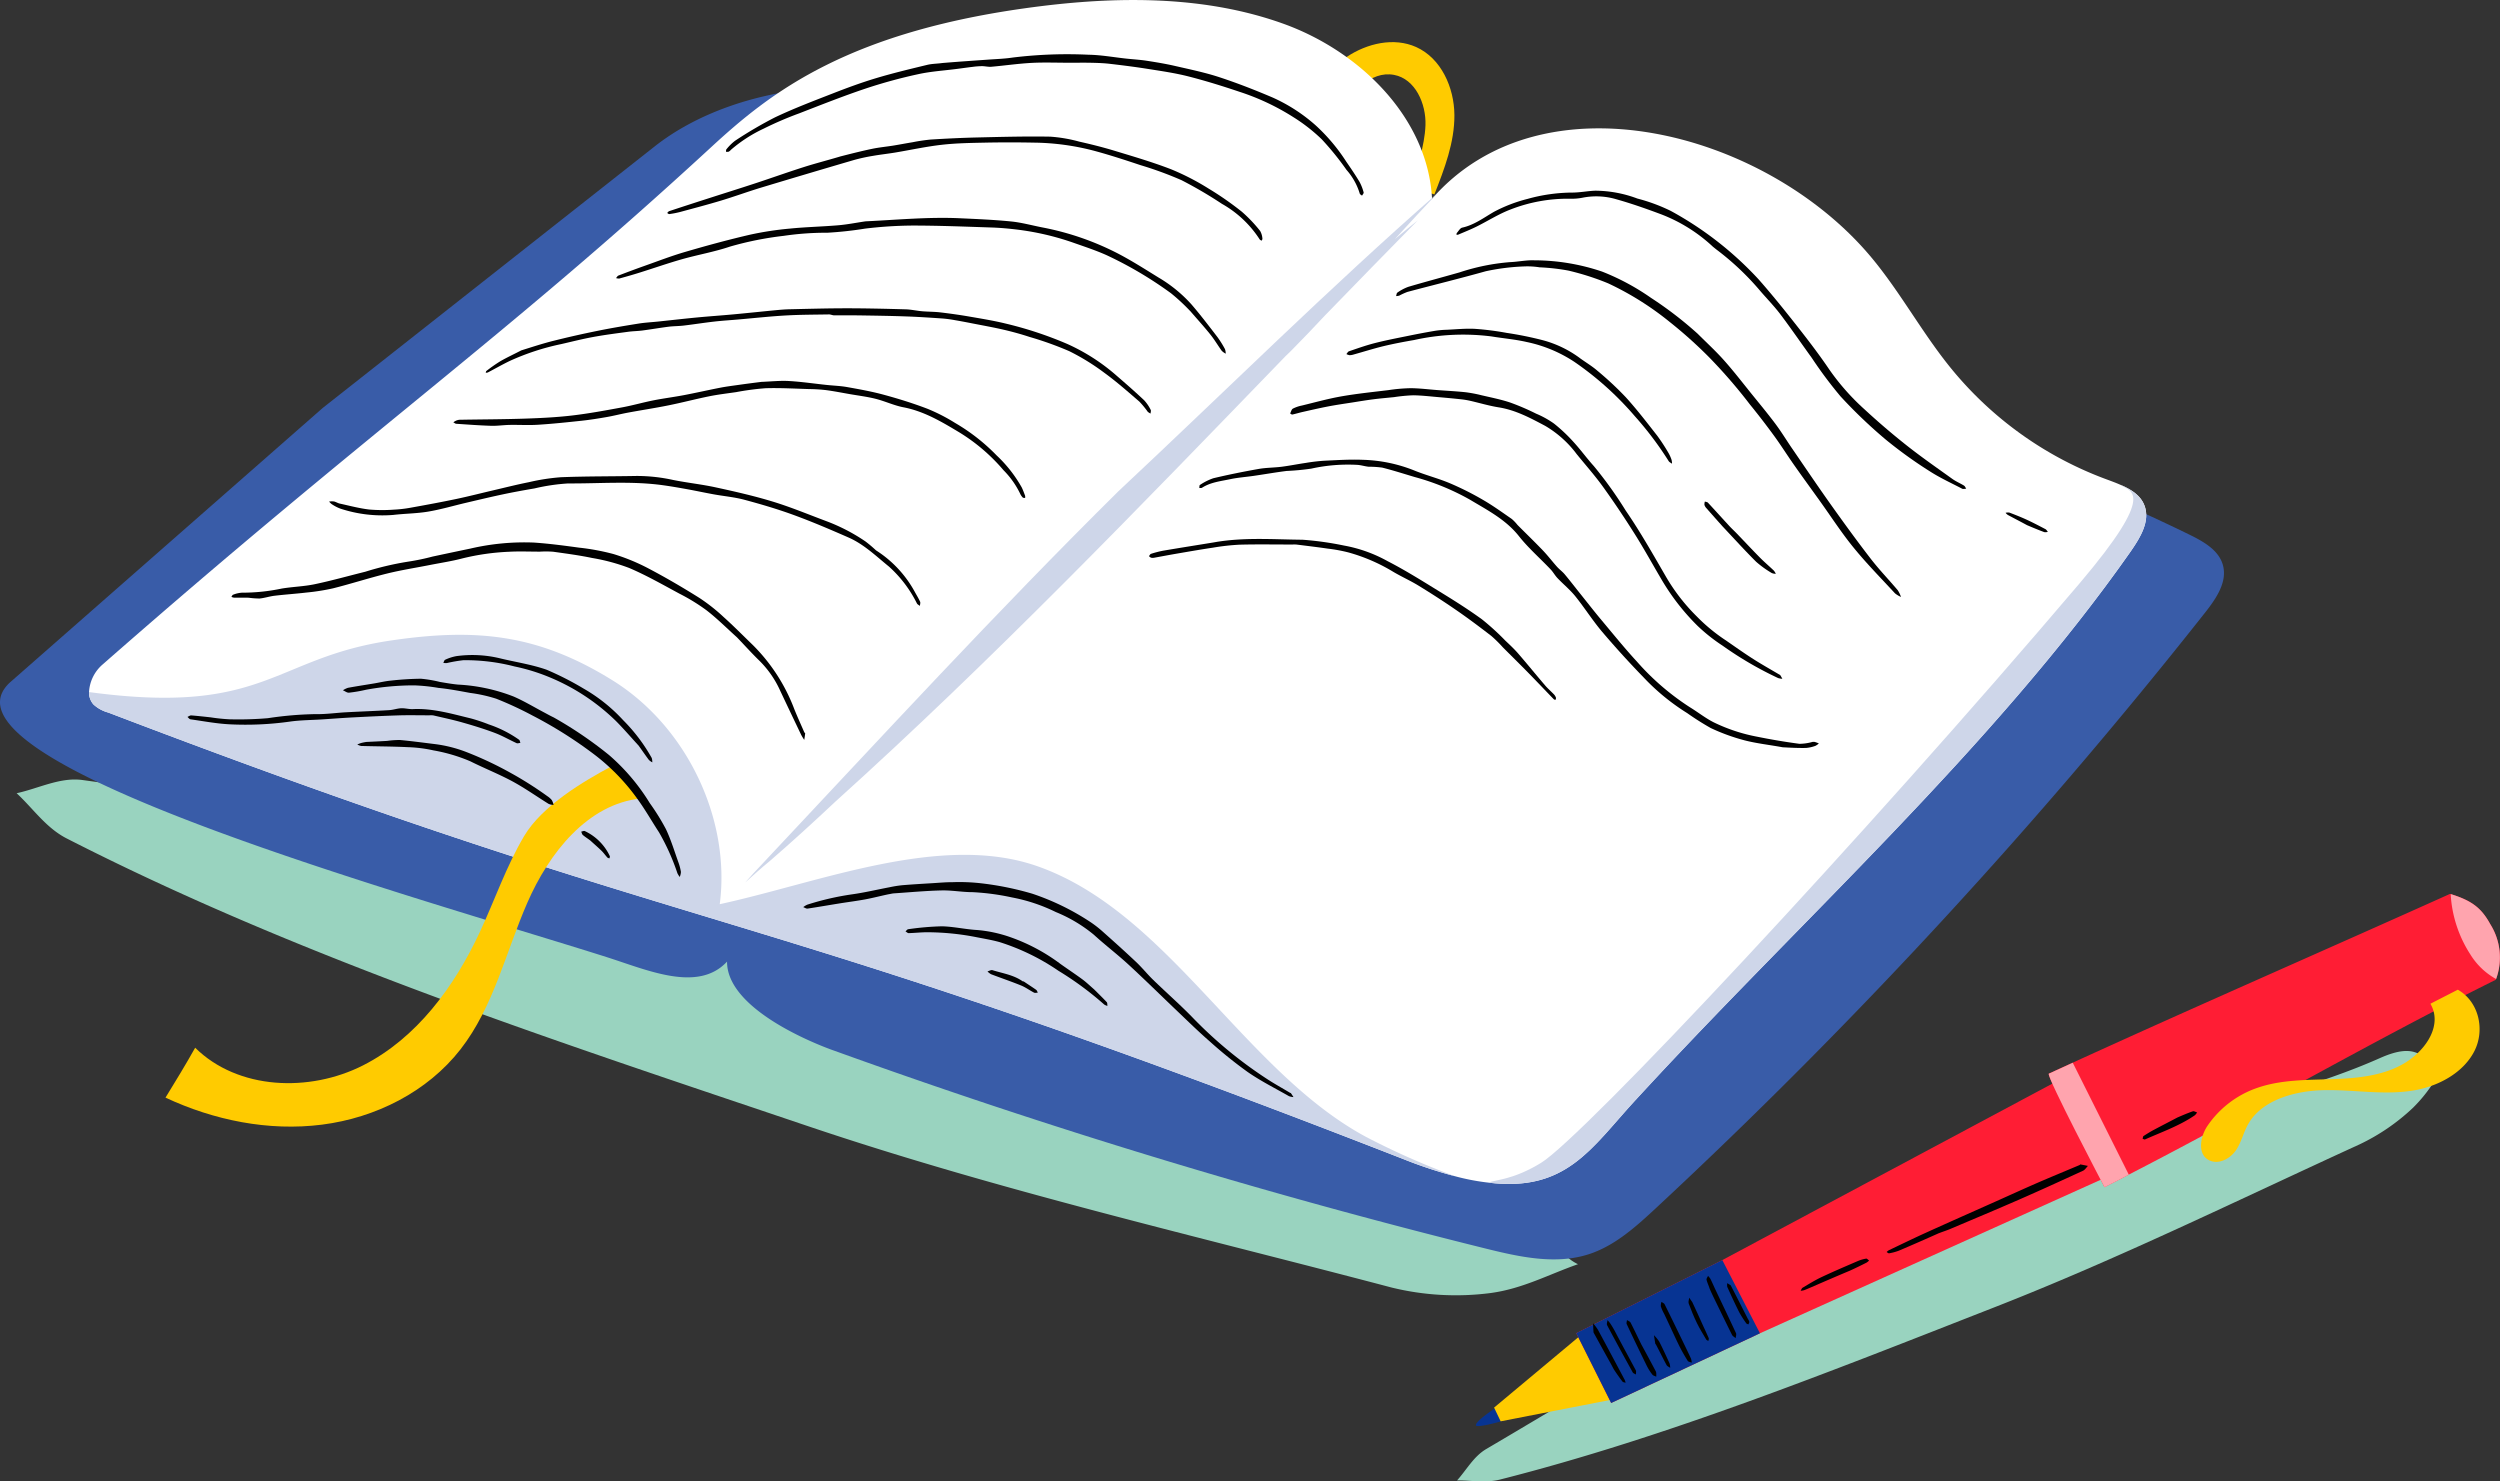 <svg xmlns="http://www.w3.org/2000/svg" width="480.968" height="285.008" viewBox="0 0 480.968 285.008">
  <rect x="0" y="0" width="480.968" height="285.008" fill="#333333" stroke="none"/>
  <g id="Group_4220" data-name="Group 4220" transform="translate(0 0.001)">
    <g id="Group_4348" data-name="Group 4348">
      <path id="Path_10916" data-name="Path 10916" d="M228.958,98.314c21.313,8.6,39.131,18.262,58.184,23.569,14.084,3.923,6.62,11.225,14.17,14.907-5.556,1.932-10.622,4.712-16.808,5.545a51.831,51.831,0,0,1-19.1-1.071c-37.526-9.913-75.633-18.685-112.184-31.019-48.53-16.381-97.687-32.38-142.666-55.37C6.578,52.843,4.1,49.116.929,46.178c4.219-.916,8.4-3.131,12.665-2.538,23.683,3.286,47.641,5.855,71.025,11.318,33.733,7.881,67.171,17.666,100.5,27.386,13.939,4.064,27.268,10.047,43.842,15.971" transform="translate(2.271 106.427)" fill="#99d3bf"></path>
      <path id="Path_10920" data-name="Path 10920" d="M1.935,119.375c-16.581,15.22,77.848,41.152,114.722,52.842,7.915,2.507,17.621,6.913,23.218.882-.065,10.116,20.645,17.149,20.645,17.149A1269.028,1269.028,0,0,0,285.762,228.29c6.544,1.622,13.509,3.183,19.922,1.1,4.987-1.622,9.021-5.263,12.861-8.831A1016.508,1016.508,0,0,0,424.284,105.89c2.084-2.642,4.281-5.859,3.368-9.1-.816-2.886-3.775-4.529-6.472-5.848-76.246-37.319-165.154-44.91-234.363-80.669-17.735-9.162-45.168-6.368-60.85,5.983L62.089,66.584" transform="translate(0 11.899)" fill="#395ca8"></path>
      <path id="Path_10921" data-name="Path 10921" d="M80.33,16.1c2.552-3.892,6.234-8.308,10.812-7.443,4.068.768,6.176,5.525,6.038,9.665s-1.788,8.094-2.173,12.217c1.3.369,2.594.741,3.892,1.106,1.929-4.915,3.885-9.985,3.847-15.269S100.21,5.468,95.392,3.3c-4.278-1.925-9.448-.72-13.347,1.887s-6.792,6.444-9.606,10.2C74,16.59,75.56,17.8,80.33,16.1" transform="translate(177.063 5.751)" fill="#ffcb00"></path>
      <path id="Path_10922" data-name="Path 10922" d="M397.9,105.894c-26.7,38.125-64.06,71.545-95.5,105.853-8.432,9.165-13.229,17.631-28.229,15.768a42.976,42.976,0,0,1-6.506-1.257,84.753,84.753,0,0,1-9.592-3.176c-129.53-50.621-132.127-41.211-249.4-86a6.754,6.754,0,0,1-2.842-1.56,3.458,3.458,0,0,1-.854-2.377A7.556,7.556,0,0,1,7.63,127.8C59.226,82.524,84.645,65.2,124.543,28.425c11.483-10.6,26.576-22.7,63.878-27.282,15.489-1.891,31.65-1.863,46.343,3.424s27.768,18.083,28.594,33.665c21.076-24.138,63.571-13.168,84.01,10.688C353.2,55.734,357.45,63.77,363.1,70.731A69.705,69.705,0,0,0,393.343,92.3c.827.307,1.65.61,2.476.978,2.015.854,3.878,2.011,4.612,4,1.1,2.935-.765,6.048-2.535,8.614" transform="translate(12.15 0.003)" fill="#fff"></path>
      <path id="Path_10923" data-name="Path 10923" d="M267.664,139.587a85.455,85.455,0,0,1-9.592-3.176c-129.529-50.621-132.126-41.211-249.4-86a6.823,6.823,0,0,1-2.842-1.557,3.481,3.481,0,0,1-.854-2.383c34.009,4.6,35.359-6.579,58.136-9.93,16.495-2.425,28.319-1.161,42.523,7.639,14.449,8.948,22.822,26.852,20.683,43.1,19.154-4.154,42.616-13.808,61.129-7.3,25.2,8.859,39.713,39.437,63.237,52.085a144.806,144.806,0,0,0,16.984,7.515" transform="translate(12.15 86.673)" fill="#ced6e9"></path>
      <path id="Path_10924" data-name="Path 10924" d="M95.146,42.788s4.264,4.812,5.6,6.227C90.417,50.08,83.018,59.551,78.864,69.064S72.379,89.1,66,97.29s-16.354,13.178-26.645,14.49-20.835-.854-30.113-5.2c1.96-3.2,3.92-6.4,5.707-9.6,8.232,8.132,22,8.631,32.311,3.389S64.822,85.225,69.71,74.741C72.575,68.6,74.776,62.128,78.22,56.29s11.459-10.595,16.925-13.5" transform="translate(22.598 104.587)" fill="#ffcb00"></path>
      <path id="Path_10925" data-name="Path 10925" d="M206.855,39.7c-26.7,38.125-64.06,71.545-95.5,105.853-8.432,9.165-13.23,17.631-28.229,15.768,1.65-.617,4.832-.551,10.143-3.792,8-4.877,61.8-62.29,103.5-111.354,15.437-18.158,9.709-17.755,8-19.088,2.015.854,3.878,2.011,4.612,4,1.1,2.935-.765,6.048-2.535,8.614" transform="translate(203.191 66.2)" fill="#ced6e9"></path>
      <path id="Path_10926" data-name="Path 10926" d="M166.609,19.7c2.745-3.007,5.5-6,8.325-8.934-21.1,18.475-41.028,38.283-61.508,57.44C89.95,91.437,67.6,115.746,45,139.808c-1.15,1.185-2.39,2.556-3.379,3.672,1.526-1.367,3.041-2.752,4.633-4.044,4.343-3.747,8.569-7.619,12.747-11.542,30.151-27.182,58.312-56.455,86.534-85.632.362-.358.734-.7,1.1-1.064,2.208-2.222,4.36-4.491,6.5-6.778q8.922-9.2,17.893-18.331c-1.495,1.174-2.948,2.4-4.416,3.606" transform="translate(101.738 26.304)" fill="#ced6e9"></path>
      <path id="Path_10939" data-name="Path 10939" d="M61.192,51.623c-1.536.327-2.966.7-4.416.971-1.622.3-3.265.506-4.9.768-2.06.331-4.112.692-6.172,1-.262.041-.558-.183-.84-.282a4.046,4.046,0,0,1,.785-.475,52.728,52.728,0,0,1,8.721-2c2.383-.341,4.736-.9,7.106-1.35a22.691,22.691,0,0,1,2.4-.386c1.974-.165,3.954-.279,5.935-.4,1.25-.076,2.5-.193,3.754-.186a37.2,37.2,0,0,1,5.652.227,58.291,58.291,0,0,1,9.692,1.98,47.543,47.543,0,0,1,11.211,5.463,21.064,21.064,0,0,1,2.308,1.788c2.187,1.949,4.371,3.9,6.5,5.914,1.15,1.088,2.142,2.335,3.279,3.434,2.583,2.511,5.308,4.881,7.8,7.474A82.352,82.352,0,0,0,133.877,87c1.505,1,3.093,1.87,4.643,2.8.048.031.138.024.165.065.172.248.334.506.5.761a2.924,2.924,0,0,1-.871-.179c-2.656-1.515-5.408-2.893-7.912-4.626a84.641,84.641,0,0,1-7.305-5.886c-2.2-1.908-4.278-3.957-6.389-5.966-3.086-2.935-6.114-5.931-9.244-8.814-2.153-1.984-4.495-3.761-6.658-5.738a28.026,28.026,0,0,0-7.343-4.388,33.064,33.064,0,0,0-8.47-2.821,46.378,46.378,0,0,0-7.56-1.006c-1.98,0-3.961-.379-5.935-.334-3.069.072-6.134.358-9.2.565-.338.021-.668.124-1.1.189" transform="translate(109.666 120.438)"></path>
      <path id="Path_10944" data-name="Path 10944" d="M59.69,45.35A76.438,76.438,0,0,1,70.36,52.6a39.412,39.412,0,0,1,7.822,9.231,43.208,43.208,0,0,1,3.11,5.008c.975,2.046,1.629,4.243,2.4,6.382a9.737,9.737,0,0,1,.489,1.86,2.788,2.788,0,0,1-.231.971,4.98,4.98,0,0,1-.441-.713,42.8,42.8,0,0,0-3.544-7.881c-1.4-2.135-2.656-4.374-4.161-6.434a39.952,39.952,0,0,0-7.97-8.29,81.779,81.779,0,0,0-12.248-7.76,67.832,67.832,0,0,0-6.93-3.214,28.707,28.707,0,0,0-5.046-1.119c-2.022-.372-4.047-.761-6.086-.964a33.926,33.926,0,0,0-4.691-.486,51.344,51.344,0,0,0-9.217.84,28.225,28.225,0,0,1-3.3.568c-.369.034-.772-.3-1.161-.465a4.221,4.221,0,0,1,.982-.475c1.684-.31,3.375-.565,5.063-.847,1.04-.176,2.073-.431,3.121-.53a58.185,58.185,0,0,1,5.838-.369,24.2,24.2,0,0,1,3.661.62c1.171.193,2.342.406,3.524.513A34.068,34.068,0,0,1,52,41.341c2,.871,3.892,2.011,5.828,3.038.592.313,1.175.648,1.86.971" transform="translate(46.818 92.664)"></path>
      <path id="Path_10949" data-name="Path 10949" d="M86.836,63.845c.858.858,1.681,1.65,2.456,2.483.141.155.1.482.138.73a2.111,2.111,0,0,1-.62-.269A61.224,61.224,0,0,0,80,60.294a42.821,42.821,0,0,0-11.294-5.507c-1.422-.4-2.89-.644-4.34-.927a49.627,49.627,0,0,0-9.623-.975c-1.185,0-2.37.138-3.558.169-.2,0-.4-.217-.606-.334.172-.145.338-.4.524-.42a54.242,54.242,0,0,1,6.441-.558c2.266.041,4.522.582,6.792.71a25.672,25.672,0,0,1,6.506,1.409A35.729,35.729,0,0,1,80.416,59c1.391.989,2.814,1.929,4.188,2.941.765.565,1.457,1.236,2.232,1.908" transform="translate(123.627 126.468)"></path>
      <path id="Path_10951" data-name="Path 10951" d="M21.718,41.717c1.391-.065,2.69-.124,3.982-.2a17.193,17.193,0,0,1,2.473-.172c2.191.2,4.374.5,6.558.765a25.631,25.631,0,0,1,6.238,1.557,68.294,68.294,0,0,1,8.559,4.04,69.559,69.559,0,0,1,7,4.443,3.782,3.782,0,0,1,.858.758,3.446,3.446,0,0,1,.338.927,2.844,2.844,0,0,1-.93-.189c-2.325-1.44-4.564-3.034-6.961-4.333-2.635-1.422-5.442-2.528-8.122-3.871a32.12,32.12,0,0,0-7.092-2.1,26.507,26.507,0,0,0-4.949-.62c-2.986-.145-5.976-.145-8.962-.231a2.448,2.448,0,0,1-.747-.289c.255-.1.5-.21.765-.286a9.268,9.268,0,0,1,1-.2" transform="translate(48.775 101.022)"></path>
      <path id="Path_10960" data-name="Path 10960" d="M62.163,56.393c.82.558,1.6,1.057,2.359,1.588.158.114.22.362.327.548-.248,0-.541.093-.734-.007-.84-.434-1.612-1.016-2.483-1.371-1.908-.775-3.861-1.436-5.786-2.17a3.039,3.039,0,0,1-.689-.534c.32-.09.692-.327.961-.245,1.967.617,4.061.909,5.8,2.139.045.031.131,0,.245.052" transform="translate(134.82 132.445)"></path>
      <path id="Path_10964" data-name="Path 10964" d="M34.187,48.23c-.506-.372-.982-.672-1.405-1.033-.169-.145-.214-.427-.317-.648.234-.045.524-.2.692-.11a10.018,10.018,0,0,1,4.808,4.808c.055.117-.041.3-.069.455-.134-.055-.31-.076-.4-.172-.386-.424-.716-.9-1.123-1.3-.692-.672-1.422-1.3-2.187-2" transform="translate(79.354 113.449)"></path>
      <g id="Group_4350" data-name="Group 4350">
        <path id="Path_10933" data-name="Path 10933" d="M135.96,28.634c1.732,1.732,3.5,3.348,5.08,5.122,1.853,2.077,3.555,4.285,5.3,6.451,1.567,1.936,3.158,3.854,4.65,5.848,1.144,1.533,2.135,3.179,3.22,4.757,2.47,3.6,4.915,7.226,7.447,10.784,2.494,3.506,5.029,6.992,7.66,10.395,1.619,2.094,3.468,4.009,5.18,6.034a5.605,5.605,0,0,1,.617,1.285,4.829,4.829,0,0,1-1.157-.7c-2.683-2.9-5.466-5.731-7.96-8.793-2.335-2.862-4.35-5.986-6.506-8.993-1.667-2.325-3.358-4.639-5-6.982-1.281-1.822-2.463-3.713-3.775-5.511q-2.247-3.079-4.657-6.041a99.984,99.984,0,0,0-7.9-9.134,85.626,85.626,0,0,0-7.522-6.737,57.255,57.255,0,0,0-11.876-7.45,49.86,49.86,0,0,0-7.633-2.445,39.533,39.533,0,0,0-5.549-.63,14.9,14.9,0,0,0-2.866-.176,41.919,41.919,0,0,0-7.474.93c-5,1.4-10.054,2.642-15.079,3.978a13.043,13.043,0,0,0-1.571.713,2.347,2.347,0,0,1-.61.086c.079-.227.09-.565.248-.665a8.981,8.981,0,0,1,2.091-1.109c3.279-.971,6.582-1.846,9.868-2.783A41,41,0,0,1,99.9,14.895c1.553-.059,3.11-.41,4.653-.351a40.979,40.979,0,0,1,13.061,2.173,45.239,45.239,0,0,1,9.417,5.06,71.917,71.917,0,0,1,8.928,6.858" transform="translate(190.611 35.534)"></path>
        <path id="Path_10934" data-name="Path 10934" d="M110.188,48.582c-1.984-1.784-3.833-3.641-5.886-5.225a37.115,37.115,0,0,0-5.17-3.172c-3.183-1.715-6.337-3.52-9.658-4.939a37.545,37.545,0,0,0-7.161-1.932c-2.466-.52-4.977-.847-7.478-1.2a19.1,19.1,0,0,0-2.552-.017c-1.98,0-3.964-.09-5.938.021a45.288,45.288,0,0,0-9,1.285c-2.025.53-4.112.847-6.172,1.25-2.759.548-5.549.978-8.277,1.65-3.493.861-6.926,1.974-10.416,2.852a41.151,41.151,0,0,1-5.08.806c-2.042.241-4.1.375-6.148.617-.978.114-1.932.441-2.91.537a16.429,16.429,0,0,1-2.077-.152c-.951-.031-1.9,0-2.852-.017a1.993,1.993,0,0,1-.489-.148c.11-.145.193-.379.334-.417a5.587,5.587,0,0,1,1.7-.389,36.8,36.8,0,0,0,7.646-.792c2.1-.351,4.267-.4,6.351-.837,3.265-.685,6.482-1.595,9.723-2.4a58.335,58.335,0,0,1,8.163-1.929,43.875,43.875,0,0,0,4.794-.992q3.616-.775,7.236-1.529a45.759,45.759,0,0,1,12.3-1.161c2.89.2,5.773.582,8.642.975A43.891,43.891,0,0,1,86.4,32.549,38.486,38.486,0,0,1,93.112,35.3c3.355,1.763,6.634,3.682,9.84,5.693a34.733,34.733,0,0,1,4.67,3.682c1.915,1.715,3.72,3.551,5.569,5.335A34.587,34.587,0,0,1,121.2,62.342c.606,1.519,1.288,3,1.943,4.505.038.086.179.152.172.217-.045.42-.117.834-.179,1.247a9.968,9.968,0,0,1-.592-.968q-2.025-4.226-4.026-8.466a19.177,19.177,0,0,0-3.958-5.745c-1.491-1.447-2.883-3-4.371-4.55" transform="translate(31.592 74.032)"></path>
        <path id="Path_10935" data-name="Path 10935" d="M179.255,81.019c-2.5-.465-4.994-.727-7.391-1.347a37.7,37.7,0,0,1-6.489-2.363,52.44,52.44,0,0,1-4.522-2.866A41.987,41.987,0,0,1,152.49,67.6q-4.128-4.247-7.98-8.776c-1.85-2.187-3.4-4.639-5.194-6.875-1.02-1.261-2.3-2.3-3.424-3.482-.493-.52-.84-1.178-1.34-1.7-2.018-2.125-4.257-4.075-6.069-6.362-2.535-3.207-6.052-5-9.4-7.009a46.052,46.052,0,0,0-10.667-4.378c-2.073-.617-4.14-1.281-6.231-1.808a18.925,18.925,0,0,0-2.628-.172c-.772-.079-1.529-.338-2.3-.365a32.705,32.705,0,0,0-8.735.73,46.744,46.744,0,0,1-4.743.448c-2.1.265-4.2.634-6.3.94-1.515.22-3.059.327-4.557.644-1.846.389-3.765.586-5.411,1.643-.138.086-.351.045-.527.062.031-.2,0-.524.107-.586a10.933,10.933,0,0,1,2.6-1.305c2.883-.685,5.79-1.268,8.7-1.784,1.464-.258,2.979-.238,4.46-.427,1.54-.2,3.069-.51,4.608-.734a35.405,35.405,0,0,1,3.558-.42c2.466-.114,4.932-.279,7.395-.179a28.648,28.648,0,0,1,9.864,2.029c2.273.933,4.681,1.536,6.937,2.49a56.429,56.429,0,0,1,6.351,3.193c1.918,1.109,3.727,2.418,5.552,3.682a8.857,8.857,0,0,1,1.092,1.147c1.636,1.646,3.31,3.258,4.912,4.936.944.989,1.774,2.087,2.69,3.11.455.51,1.033.92,1.471,1.443,1.051,1.257,2.046,2.559,3.076,3.84,1.34,1.674,2.659,3.369,4.033,5.011,2.232,2.662,4.412,5.366,6.761,7.915a48.429,48.429,0,0,0,10.2,8.8c1.553.947,2.99,2.1,4.605,2.914a32.918,32.918,0,0,0,8.383,2.769q4.02.816,8.087,1.36a9.43,9.43,0,0,0,2.49-.355,1.3,1.3,0,0,1,.489,0,7.57,7.57,0,0,1,.768.279,2.488,2.488,0,0,1-.668.472,6.867,6.867,0,0,1-1.791.4c-1.474.031-2.945-.045-4.464-.127" transform="translate(163.748 62.754)"></path>
        <path id="Path_10937" data-name="Path 10937" d="M130.664,21.418a30.641,30.641,0,0,0-9.985-6.231c-2.842-1.064-5.714-2.073-8.635-2.893a13.577,13.577,0,0,0-6.424-.286,10.726,10.726,0,0,1-2.373.2,30.292,30.292,0,0,0-11.542,2.087c-2.256.861-4.329,2.2-6.51,3.282-1.137.565-2.325,1.033-3.5,1.536a1.021,1.021,0,0,1-.344.031c.021-.117,0-.272.069-.348.327-.365.63-.94,1.033-1.026,2.3-.506,4.157-1.918,6.117-3.048a28.81,28.81,0,0,1,6.455-2.48,32.46,32.46,0,0,1,8.752-1.219c1.426-.021,2.842-.307,4.267-.362a23.4,23.4,0,0,1,8.118,1.515,34.008,34.008,0,0,1,6.4,2.366,65.769,65.769,0,0,1,16.881,13.143c2.6,2.941,5.06,6.007,7.488,9.093,2.122,2.7,4.216,5.439,6.141,8.28a44.658,44.658,0,0,0,6.8,7.691c2.618,2.421,5.339,4.746,8.135,6.957,2.838,2.239,5.814,4.305,8.752,6.413.692.493,1.495.827,2.222,1.274.193.121.3.393.437.6-.262.007-.572.114-.775.007-2.132-1.113-4.34-2.115-6.348-3.427a84.274,84.274,0,0,1-8.4-6.062,94.524,94.524,0,0,1-8.659-8.28,82.465,82.465,0,0,1-5.542-7.422c-2.008-2.769-3.94-5.6-6-8.328-1.188-1.571-2.573-2.993-3.864-4.488a51.7,51.7,0,0,0-8.222-7.825c-.3-.224-.592-.462-.94-.744" transform="translate(198.857 26.024)"></path>
        <path id="Path_10940" data-name="Path 10940" d="M156.042,70.308c1.739,1.2,3.4,2.383,5.122,3.482,1.626,1.037,3.31,1.98,4.967,2.962.079.048.186.076.231.145.148.224.272.462.406.692a3.233,3.233,0,0,1-.809-.131,68.733,68.733,0,0,1-10.691-6.234,33.6,33.6,0,0,1-4.8-3.8,43.275,43.275,0,0,1-6.844-8.755c-1.757-2.972-3.42-6.007-5.259-8.931-1.943-3.083-3.971-6.117-6.1-9.076-1.567-2.173-3.358-4.192-5.053-6.276a20.483,20.483,0,0,0-6.086-5.459c-2.842-1.509-5.687-3.041-8.955-3.558-1.843-.293-3.648-.844-5.473-1.257a15.774,15.774,0,0,0-1.746-.289q-2.082-.222-4.168-.4c-1.681-.141-3.365-.348-5.049-.369a32.488,32.488,0,0,0-3.679.355c-1.319.134-2.645.245-3.961.413-1.3.165-2.594.379-3.889.586-1.629.255-3.265.486-4.884.8s-3.251.689-4.874,1.057c-.654.148-1.3.351-1.956.493-.121.024-.279-.134-.424-.207.172-.32.262-.782.527-.93a6.654,6.654,0,0,1,1.715-.592c2.535-.613,5.056-1.319,7.622-1.77,3-.524,6.028-.834,9.048-1.2a32.887,32.887,0,0,1,4.261-.372c1.719.01,3.434.234,5.149.362,1.794.134,3.592.224,5.38.41a25.789,25.789,0,0,1,3.1.582c1.85.434,3.727.8,5.521,1.4a46.031,46.031,0,0,1,5.008,2.149,17.844,17.844,0,0,1,3.43,1.9A30.89,30.89,0,0,1,126.559,32c1.374,1.491,2.563,3.152,3.923,4.653a77.729,77.729,0,0,1,6.145,8.573c2.8,4.078,5.225,8.373,7.7,12.647a36.635,36.635,0,0,0,5.941,7.691,33.777,33.777,0,0,0,5.776,4.739" transform="translate(176.136 52.995)"></path>
        <path id="Path_10941" data-name="Path 10941" d="M123.611,40.912a21.833,21.833,0,0,1,7.429,7.943c.348.641.737,1.264,1.04,1.929.1.217-.021.534-.038.806-.193-.155-.455-.269-.568-.468a23.652,23.652,0,0,0-5.387-7.1c-2.487-2.015-4.819-4.3-7.8-5.6-3.468-1.522-6.954-3.014-10.509-4.316-3.11-1.137-6.3-2.077-9.5-2.935-1.915-.513-3.916-.685-5.873-1.04-1.732-.313-3.455-.689-5.187-1-1.533-.279-3.065-.544-4.605-.758-6.062-.837-12.155-.307-18.231-.344a37.986,37.986,0,0,0-6.468.954c-2.077.355-4.147.73-6.207,1.168-2.342.5-4.674,1.057-7.006,1.605-2.418.568-4.812,1.278-7.257,1.691-2.215.375-4.491.375-6.73.641a25.782,25.782,0,0,1-10.164-1.212,7.806,7.806,0,0,1-1.695-.885,2.721,2.721,0,0,1-.475-.479,3.864,3.864,0,0,1,.933-.017c.382.083.727.324,1.106.406,1.867.41,3.727.909,5.618,1.14a29.464,29.464,0,0,0,4.712.034,24.7,24.7,0,0,0,3.375-.389c2.921-.524,5.842-1.064,8.749-1.674,2.373-.5,4.719-1.106,7.081-1.657,2.273-.53,4.536-1.106,6.827-1.56a40.34,40.34,0,0,1,6.179-.961c4.853-.193,9.716-.152,14.573-.245a32.673,32.673,0,0,1,7.057.775c2.711.544,5.473.834,8.173,1.422,3.679.8,7.367,1.636,10.967,2.735,3.472,1.061,6.84,2.463,10.25,3.74a35.433,35.433,0,0,1,7.608,3.94,25.4,25.4,0,0,1,2.018,1.712" transform="translate(44.936 64.978)"></path>
        <path id="Path_10945" data-name="Path 10945" d="M77.753,30.583c5.373-.785,10.681-.379,15.968-.331a60.346,60.346,0,0,1,7.97,1.116,27.163,27.163,0,0,1,8.39,3c3.475,1.788,6.8,3.882,10.133,5.931,2.731,1.677,5.449,3.389,8.039,5.273a47.9,47.9,0,0,1,4.491,4.092c.854.806,1.719,1.612,2.487,2.5,1.746,2.015,3.427,4.088,5.163,6.114.53.623,1.161,1.157,1.726,1.753a1.8,1.8,0,0,1,.365.63c.038.117-.069.282-.11.424a1.181,1.181,0,0,1-.324-.158c-1.646-1.7-3.276-3.424-4.932-5.115-1.605-1.636-3.234-3.241-4.853-4.86a24.823,24.823,0,0,0-2.228-2.2c-2.2-1.695-4.422-3.365-6.706-4.939-2.38-1.643-4.819-3.217-7.285-4.726-1.66-1.016-3.458-1.8-5.125-2.817A34.083,34.083,0,0,0,102.57,32.7a30.037,30.037,0,0,0-3.93-.73c-2.015-.293-4.04-.534-6.065-.789a5.97,5.97,0,0,0-.785-.007c-3.379,0-6.758-.062-10.13.028a43.651,43.651,0,0,0-5.166.575c-2.366.351-4.726.768-7.085,1.171-1.374.238-2.742.5-4.116.747a1.827,1.827,0,0,1-.668.024c-.165-.034-.3-.2-.448-.3.131-.158.231-.4.4-.455a19.233,19.233,0,0,1,2.308-.6c3.224-.548,6.451-1.057,9.675-1.584.369-.059.734-.131,1.2-.2" transform="translate(156.865 73.585)"></path>
        <path id="Path_10946" data-name="Path 10946" d="M120.12,24.012c1.164.837,2.352,1.543,3.382,2.435a62.476,62.476,0,0,1,5.452,5.087c2.142,2.356,4.092,4.9,6.059,7.412a36.261,36.261,0,0,1,2.17,3.327,7.161,7.161,0,0,1,.589,1.326,3.2,3.2,0,0,1,.086.734c-.224-.169-.52-.293-.654-.517a64.534,64.534,0,0,0-6.492-8.614,59.993,59.993,0,0,0-11.669-10.484,26.382,26.382,0,0,0-9.141-3.8c-2.232-.513-4.515-.7-6.758-1.071a43.318,43.318,0,0,0-14.879.685c-1.977.341-3.954.716-5.9,1.181-1.925.468-3.816,1.071-5.724,1.6a2.849,2.849,0,0,1-.823.141,2.059,2.059,0,0,1-.61-.217c.169-.186.3-.468.51-.537,1.639-.558,3.276-1.144,4.953-1.571,2.115-.544,4.264-.954,6.406-1.391,1.726-.355,3.458-.685,5.2-.978a18.635,18.635,0,0,1,2.277-.2c1.808-.083,3.623-.269,5.425-.172a54.784,54.784,0,0,1,6.065.775,67.7,67.7,0,0,1,6.9,1.395,21.139,21.139,0,0,1,7.188,3.455" transform="translate(183.818 44.879)"></path>
        <path id="Path_10950" data-name="Path 10950" d="M62.363,54.038c-1.488-1.619-2.873-3.238-4.371-4.746a40.3,40.3,0,0,0-12.575-8.346,37.329,37.329,0,0,0-6.961-2.17,37.69,37.69,0,0,0-9.83-1.2,28,28,0,0,0-3.207.555,2.684,2.684,0,0,1-.658-.048c.117-.2.186-.527.355-.592a8.716,8.716,0,0,1,2.163-.7,22.619,22.619,0,0,1,8.135.362c3.069.761,6.238,1.209,9.207,2.249a57.607,57.607,0,0,1,7.143,3.641,31.809,31.809,0,0,1,7.6,6.072,33.074,33.074,0,0,1,5.49,7.261,2.433,2.433,0,0,1,.114.854,2.8,2.8,0,0,1-.672-.486c-.651-.871-1.264-1.77-1.939-2.707" transform="translate(60.525 89.438)"></path>
        <path id="Path_10952" data-name="Path 10952" d="M98.693,32.788c-1.071-1.2-2.094-2.346-3.107-3.506a1.582,1.582,0,0,1-.372-.627,1.775,1.775,0,0,1,.083-.641c.2.072.465.083.592.22,1.378,1.481,2.731,2.986,4.1,4.471.465.506.978.968,1.453,1.464,1.488,1.546,2.952,3.114,4.457,4.639.858.868,1.795,1.657,2.676,2.5a2.578,2.578,0,0,1,.365.606,1.978,1.978,0,0,1-.765-.141,19.527,19.527,0,0,1-3.021-2.177c-2.2-2.191-4.288-4.5-6.465-6.813" transform="translate(232.699 68.476)"></path>
        <path id="Path_10961" data-name="Path 10961" d="M116.211,31.1c-1.288-.7-2.528-1.336-3.758-2a2.081,2.081,0,0,1-.427-.41,1.922,1.922,0,0,1,.734-.041c1.13.434,2.256.875,3.355,1.381,1.209.561,2.39,1.181,3.572,1.8.2.1.317.351.472.53a1.794,1.794,0,0,1-.692.048c-1.078-.4-2.139-.84-3.255-1.316" transform="translate(273.824 69.966)"></path>
        <path id="Path_10943" data-name="Path 10943" d="M84.555,21.466C86.4,21.4,88.148,21.2,89.88,21.3c2.425.138,4.836.5,7.25.754,1.323.141,2.662.179,3.964.413,2.366.424,4.746.847,7.061,1.481,2.814.765,5.611,1.633,8.332,2.673a34.689,34.689,0,0,1,5.352,2.738,37.241,37.241,0,0,1,8.015,6.269,25.6,25.6,0,0,1,4.822,6.152c.248.517.444,1.061.644,1.6a1.244,1.244,0,0,1,0,.424c-.158-.031-.375,0-.462-.1a2.628,2.628,0,0,1-.51-.765,16.655,16.655,0,0,0-3.186-4.484,35.449,35.449,0,0,0-8.487-7.267c-3.389-2.036-6.789-4.075-10.788-4.839-1.808-.348-3.52-1.171-5.315-1.622-1.619-.41-3.293-.613-4.943-.9-1.529-.265-3.055-.568-4.595-.775a30.26,30.26,0,0,0-3.162-.2c-2.824-.083-5.656-.251-8.476-.165a51.378,51.378,0,0,0-5.673.751c-1.729.251-3.468.455-5.18.8-2.621.53-5.208,1.216-7.829,1.743-2.583.524-5.194.916-7.788,1.4-1.36.251-2.707.606-4.071.844-1.6.282-3.207.537-4.819.713-2.807.3-5.614.6-8.428.775-1.808.117-3.63,0-5.442.031-1.188.021-2.377.207-3.558.172-2.242-.069-4.481-.238-6.723-.389-.193-.01-.379-.183-.568-.279a3.146,3.146,0,0,1,.462-.293,2.168,2.168,0,0,1,.7-.2c4.236-.076,8.473-.083,12.706-.224,3-.1,6.017-.251,9-.6,3.21-.379,6.4-.971,9.579-1.557,2.025-.372,4.009-.947,6.028-1.35,1.949-.386,3.926-.634,5.883-1.006,2.332-.444,4.646-.975,6.978-1.429,1.13-.22,2.277-.365,3.42-.527,1.46-.207,2.921-.4,4.478-.592" transform="translate(61.898 52.002)"></path>
        <path id="Path_10938" data-name="Path 10938" d="M33.954,25.324c2.094-.651,4.123-1.323,6.193-1.843q4.247-1.064,8.545-1.932c2.583-.524,5.187-.961,7.791-1.378,1.278-.207,2.576-.272,3.868-.406,2.483-.262,4.963-.544,7.447-.782,2.342-.224,4.691-.382,7.037-.6,2.645-.245,5.29-.527,7.939-.782.92-.086,1.846-.172,2.769-.193,3.679-.083,7.357-.189,11.035-.189,3.778,0,7.557.093,11.332.2,1.064.028,2.118.276,3.183.369,1.164.1,2.335.083,3.493.217,1.832.217,3.661.472,5.48.785,2.408.417,4.829.806,7.2,1.391a72.428,72.428,0,0,1,11.762,3.9,37.925,37.925,0,0,1,9.551,6.158c1.77,1.529,3.534,3.072,5.235,4.674a7.8,7.8,0,0,1,1.254,1.836c.1.176-.01.475-.024.72a2.223,2.223,0,0,1-.537-.338,16.791,16.791,0,0,0-1.622-1.97c-2.208-1.9-4.4-3.84-6.754-5.549a43.093,43.093,0,0,0-6.737-4.15,64.17,64.17,0,0,0-7.619-2.731c-1.622-.534-3.276-.989-4.939-1.378-1.953-.455-3.933-.806-5.9-1.192-1.188-.234-2.373-.462-3.565-.665a23.111,23.111,0,0,0-2.325-.313c-2.273-.155-4.546-.31-6.823-.393-2.955-.107-5.914-.155-8.872-.2-1.726-.028-3.455,0-5.184-.014-.334-.007-.668-.186-1-.179-2.793.048-5.59.045-8.38.207-3.01.172-6.014.506-9.021.765-1.553.138-3.11.227-4.657.406-1.963.224-3.913.534-5.876.768-.951.114-1.915.1-2.866.214-1.7.217-3.4.51-5.1.737-.913.117-1.839.121-2.752.248-2.228.3-4.464.586-6.675.992-2.056.375-4.085.892-6.124,1.361a46.927,46.927,0,0,0-9.964,3.258c-1.422.685-2.8,1.478-4.2,2.211a1.227,1.227,0,0,1-.413.052c.041-.114.048-.279.131-.341a30.72,30.72,0,0,1,2.673-1.867c1.288-.741,2.645-1.364,4.023-2.084" transform="translate(66.307 42.092)"></path>
        <path id="Path_10936" data-name="Path 10936" d="M145.051,30.289a37.92,37.92,0,0,0-3.875-3.62,74.115,74.115,0,0,0-12.4-7.329c-2.039-.913-4.181-1.619-6.3-2.363a51.673,51.673,0,0,0-11.029-2.569c-1.615-.193-3.234-.338-4.853-.389-5.063-.165-10.123-.372-15.186-.372a81.188,81.188,0,0,0-9.093.589,69.633,69.633,0,0,1-7.25.792,56.157,56.157,0,0,0-8.408.6A62.885,62.885,0,0,0,56.319,17.7c-3.007,1.016-6.169,1.56-9.231,2.428-2.714.772-5.383,1.708-8.087,2.556-1.3.41-2.625.789-3.947,1.15a1.714,1.714,0,0,1-.644-.079c.152-.165.272-.413.455-.486C36.539,22.626,38.213,22,39.9,21.4c2.6-.92,5.184-1.918,7.832-2.69,4.109-1.2,8.235-2.328,12.4-3.293A61.275,61.275,0,0,1,67.9,14.228c3.086-.31,6.2-.372,9.293-.637,1.7-.145,3.4-.486,5.1-.737.121-.017.251-.024.379-.031,5.948-.286,11.89-.854,17.852-.582,3.3.152,6.6.289,9.882.617,2.025.2,4.009.758,6.01,1.147A53.512,53.512,0,0,1,131.2,19.147c2.594,1.367,5.077,2.955,7.581,4.5A26.771,26.771,0,0,1,145.1,28.8c1.746,2.025,3.369,4.161,5,6.282a19.055,19.055,0,0,1,1.464,2.342,2.528,2.528,0,0,1,.138.871,3.12,3.12,0,0,1-.758-.548c-.744-1.026-1.388-2.132-2.18-3.121-1.174-1.467-2.442-2.862-3.716-4.336" transform="translate(84.107 29.746)"></path>
        <path id="Path_10942" data-name="Path 10942" d="M70.474,11.487c2.111-.537,4.164-1.064,6.234-1.495,1.343-.279,2.718-.406,4.075-.623,1.226-.2,2.445-.437,3.668-.637a35.062,35.062,0,0,1,3.517-.524c2.959-.183,5.924-.331,8.886-.4,4.695-.11,9.389-.241,14.084-.158a28.247,28.247,0,0,1,5.59.951c2.294.517,4.588,1.088,6.837,1.774,3.665,1.113,7.35,2.191,10.915,3.575a47.59,47.59,0,0,1,7.126,3.675,59.963,59.963,0,0,1,6.41,4.457,27.383,27.383,0,0,1,3.548,3.73,3.485,3.485,0,0,1,.424,1.484c.024.107-.1.251-.158.375-.127-.086-.307-.141-.375-.262A20.74,20.74,0,0,0,144,20.577a81.655,81.655,0,0,0-7.76-4.546,69.554,69.554,0,0,0-7.939-2.907c-2.855-.954-5.721-1.891-8.625-2.683A47.46,47.46,0,0,0,107.762,8.8q-4.634-.093-9.279,0c-2.8.059-5.614.1-8.39.417-3.021.341-6,1-9.007,1.5-1.419.234-2.852.386-4.264.637a33.615,33.615,0,0,0-3.606.789q-8.948,2.619-17.869,5.311c-2.587.785-5.129,1.719-7.715,2.5-2.631.792-5.29,1.488-7.943,2.208a18.65,18.65,0,0,1-2,.386c-.127.021-.279-.134-.424-.21.134-.121.245-.307.4-.358q3.937-1.3,7.887-2.566c2.866-.923,5.738-1.819,8.6-2.762,3.145-1.033,6.262-2.149,9.413-3.152,2.266-.72,4.574-1.309,6.913-2.008" transform="translate(91.084 18.638)"></path>
        <path id="Path_10932" data-name="Path 10932" d="M82.215,4.688c2.921-.245,5.79-.437,8.659-.641,1.619-.117,3.251-.165,4.853-.41A86.37,86.37,0,0,1,110.341,3.1c2.418.041,4.832.489,7.25.747,1.288.138,2.587.21,3.868.406,1.808.279,3.617.579,5.4.985,2.893.668,5.821,1.267,8.635,2.191,3.482,1.144,6.906,2.487,10.278,3.926a32.258,32.258,0,0,1,8.3,5.4,35.445,35.445,0,0,1,5.824,6.937c.878,1.268,1.746,2.545,2.538,3.868a9.05,9.05,0,0,1,.789,2.029c.048.162-.2.413-.307.623-.152-.134-.406-.245-.441-.406a12.186,12.186,0,0,0-2.545-4.553,54.512,54.512,0,0,0-4.76-5.879,33.016,33.016,0,0,0-5.487-4.281A45.411,45.411,0,0,0,139.4,10.247c-3.262-1.1-6.551-2.125-9.882-2.976-2.545-.651-5.166-1.026-7.77-1.44-2.445-.389-4.9-.7-7.364-.985-1.143-.134-2.3-.172-3.458-.2-1.422-.034-2.845-.007-4.264-.007-2.439,0-4.884-.1-7.312.028-2.59.138-5.163.517-7.746.744-.6.052-1.206-.117-1.808-.117a15.251,15.251,0,0,0-1.767.134c-1,.117-1.987.262-2.983.389-2.521.331-5.08.482-7.553,1.03A97.523,97.523,0,0,0,67.425,9.6c-4.309,1.447-8.542,3.127-12.778,4.77A67.251,67.251,0,0,0,47.8,17.315a27.293,27.293,0,0,0-6.289,4.064,1.818,1.818,0,0,1-.437.369,1.549,1.549,0,0,1-.524.021c.021-.158-.014-.372.076-.468A9.264,9.264,0,0,1,42.3,19.646a79.216,79.216,0,0,1,7.677-4.5c3.61-1.712,7.357-3.138,11.084-4.588,2.742-1.071,5.507-2.094,8.325-2.941,3.248-.975,6.558-1.767,9.858-2.566.944-.231,1.946-.217,2.969-.365" transform="translate(99.123 7.431)"></path>
      </g>
    </g>
    <g id="Group_4349" data-name="Group 4349">
      <path id="Path_10915" data-name="Path 10915" d="M219.778,73.173c14.346-4.815,27.268-7.815,39.193-13.116,6.548-2.91,7.608-.355,9.906.558,1.608.641,1.729,2.087.544,3.875a28.956,28.956,0,0,1-4.1,5.118,39.792,39.792,0,0,1-10.35,7.085c-23.28,10.657-46.429,22.023-70.115,31.288C153.41,120.287,121.777,133,89.676,141.149c-2.835.72-5.532.145-8.29.172,1.846-2.046,3.186-4.612,5.631-6.048,13.567-7.963,27.007-16.333,41.245-23.273C148.8,101.988,169.9,92.884,190.921,83.8c8.79-3.8,17.993-6.561,28.856-10.626" transform="translate(198.932 143.491)" fill="#99d3bf"></path>
      <path id="Path_10917" data-name="Path 10917" d="M87.7,78.412c-1.109.406-5.714,3.544-5.225,4.188.341.448,5.387-.868,6.617-1.45A20.906,20.906,0,0,1,87.7,78.412" transform="translate(201.509 191.663)" fill="#073493"></path>
      <path id="Path_10918" data-name="Path 10918" d="M100.539,74.479,83.455,88.752l1.261,2.642,22.26-4.343Z" transform="translate(203.988 182.05)" fill="#ffcb00"></path>
      <path id="Path_10919" data-name="Path 10919" d="M190.658,79.462l-67.271,30.306L94.766,123.177l-6.723-13.44,28.105-14.053,66.688-35.652Z" transform="translate(215.201 146.739)" fill="#ff1d34"></path>
      <path id="Path_10927" data-name="Path 10927" d="M123.388,84.467,94.763,97.879l-6.72-13.443,28.105-14.053Z" transform="translate(215.202 172.038)" fill="#073493"></path>
      <path id="Path_10928" data-name="Path 10928" d="M200.5,66.3c-.031.062-.031.093-.062.152-23.89,11.855-47.228,25.45-70.6,37.484-1.56.827-3.117,1.619-4.674,2.414,0,0-11.153-21.2-10.722-21.844,1.526-.7,3.052-1.405,4.612-2.108,23.828-10.9,48.847-21.782,72.585-32.473.031,0,.09.031.121.031,4.126,1.281,5.928,2.718,7.608,5.773A12.047,12.047,0,0,1,200.5,66.3" transform="translate(279.714 122.045)" fill="#ff1d34"></path>
      <path id="Path_10929" data-name="Path 10929" d="M145.625,66.282a13.365,13.365,0,0,1-4.918-4.674,23.742,23.742,0,0,1-3.82-11.669c4.126,1.281,5.928,2.718,7.608,5.773a12.047,12.047,0,0,1,1.13,10.571" transform="translate(334.592 122.067)" fill="#ffa4ae"></path>
      <path id="Path_10930" data-name="Path 10930" d="M172.341,55.28c4.1,2.318,5.242,7.77,3.2,11.8s-6.613,6.644-11.342,7.522c-5.68,1.051-11.528-.072-17.311,0s-12.255,1.843-14.907,6.6c-.9,1.615-1.285,3.462-2.342,5s-3.189,2.728-4.97,1.97c-2.473-1.047-1.953-4.481-.53-6.637a19.11,19.11,0,0,1,9.627-7.367c4.6-1.6,9.634-1.515,14.535-1.681s10.044-.685,14.091-3.262,6.988-7.264,4.677-11.239Z" transform="translate(300.509 135.122)" fill="#ffcb00"></path>
      <path id="Path_10931" data-name="Path 10931" d="M129.843,80.9c-1.557.827-3.117,1.619-4.674,2.414,0,0-11.149-21.2-10.722-21.844,1.526-.7,3.055-1.405,4.612-2.108Z" transform="translate(279.714 145.092)" fill="#ffa4ae"></path>
      <path id="Path_10947" data-name="Path 10947" d="M68.366,42.643a22.368,22.368,0,0,1,5.91,2.979c.148.117.169.4.248.6-.248.021-.537.138-.734.048-1.409-.644-2.755-1.433-4.2-1.974-2.015-.758-4.085-1.395-6.158-1.984-1.856-.53-3.751-.93-5.628-1.371a3.446,3.446,0,0,0-.778-.024c-1.967,0-3.937-.048-5.9.01-2.931.09-5.859.238-8.786.389-1.98.1-3.957.258-5.935.386-2.077.134-4.171.134-6.227.424a61.265,61.265,0,0,1-11.559.524c-2.528-.124-5.042-.606-7.557-.961-.214-.031-.4-.3-.592-.465.245-.1.5-.307.734-.289,1.261.1,2.514.241,3.771.379a34.935,34.935,0,0,0,3.575.369,66.855,66.855,0,0,0,7.388-.214,68.36,68.36,0,0,1,9.12-.782c1.974.048,3.954-.248,5.935-.355,2.762-.148,5.528-.248,8.294-.41.768-.048,1.526-.327,2.3-.362.754-.031,1.519.2,2.277.162,3.851-.176,7.491.913,11.163,1.8a33.336,33.336,0,0,1,3.341,1.116" transform="translate(25.594 96.7)"></path>
      <path id="Path_10953" data-name="Path 10953" d="M110.007,72.642c-2.511,1.051-4.925,2.1-7.34,3.148-.468.2-.94.41-1.422.589a3.564,3.564,0,0,1-.668.114c.127-.2.21-.489.4-.6,1.205-.713,2.4-1.46,3.665-2.053,2.3-1.082,4.636-2.077,6.971-3.083a7.107,7.107,0,0,1,1.574-.455c.162-.028.375.238.565.369a2.754,2.754,0,0,1-.468.389c-1.051.537-2.115,1.057-3.272,1.581" transform="translate(245.837 171.839)"></path>
      <path id="Path_10955" data-name="Path 10955" d="M93.434,75.047a8.415,8.415,0,0,1-.651-1.467,2.222,2.222,0,0,1,.124-.861c.207.148.5.255.6.455,1.192,2.387,2.352,4.788,3.517,7.185.53,1.092,1.064,2.18,1.567,3.279a3.12,3.12,0,0,1,.141.772c-.269-.114-.661-.155-.789-.362-.606-.982-1.188-1.987-1.695-3.024-.954-1.96-1.846-3.951-2.814-5.976" transform="translate(226.74 177.747)"></path>
      <path id="Path_10956" data-name="Path 10956" d="M95.892,73.629c-.2-.606-.444-1.1-.565-1.626-.048-.21.183-.489.289-.737a3.9,3.9,0,0,1,.465.586c.348.706.654,1.429.992,2.139,1.309,2.762,2.635,5.514,3.916,8.287.121.258-.031.644-.059.971-.234-.207-.565-.369-.7-.63-1.14-2.273-2.246-4.564-3.358-6.847-.331-.679-.658-1.364-.985-2.142" transform="translate(232.99 174.196)"></path>
      <path id="Path_10957" data-name="Path 10957" d="M93.678,78.372c.951,1.736,1.853,3.424,2.749,5.115a1.215,1.215,0,0,1,.148.427,7.11,7.11,0,0,1,0,.716c-.251-.127-.582-.189-.737-.389a9.567,9.567,0,0,1-1.044-1.622q-1.989-4.035-3.9-8.1c-.1-.21.028-.52.048-.785.241.165.589.279.706.506.692,1.347,1.329,2.721,2.036,4.133" transform="translate(222.067 180.226)"></path>
      <path id="Path_10958" data-name="Path 10958" d="M92.439,81.772c-1.133-2.022-2.215-3.992-3.3-5.962a.5.5,0,0,1-.072-.165c-.034-.579-.059-1.154-.086-1.732a10.919,10.919,0,0,1,.937,1.257c1.733,3.2,3.441,6.42,5.153,9.637a3.311,3.311,0,0,1,.176.551c-.207-.069-.489-.076-.6-.217-.551-.713-1.068-1.447-1.564-2.194-.234-.351-.4-.747-.648-1.175" transform="translate(217.503 180.663)"></path>
      <path id="Path_10959" data-name="Path 10959" d="M91.39,76.054c1.312,2.5,2.631,4.908,3.92,7.326.117.22.028.544.034.823-.207-.131-.506-.21-.613-.4-1.664-3.014-3.313-6.034-4.925-9.072-.134-.251.038-.661.065-1a7.508,7.508,0,0,1,.541.658,18.727,18.727,0,0,1,.978,1.66" transform="translate(219.389 180.233)"></path>
      <path id="Path_10962" data-name="Path 10962" d="M95.055,73.356c.7,1.481,1.34,2.917,1.987,4.347.386.854.8,1.7,1.164,2.559.059.145-.041.358-.069.541-.138-.086-.334-.134-.406-.258-.617-1.05-1.264-2.087-1.794-3.179-.6-1.223-1.109-2.483-1.581-3.758-.121-.32.055-.747.1-1.123.183.272.369.548.6.871" transform="translate(230.531 177.176)"></path>
      <path id="Path_10963" data-name="Path 10963" d="M97.172,72.093c1.133,2.18,2.215,4.316,3.3,6.448a2.089,2.089,0,0,1,.276.565c.021.158-.11.338-.172.506-.141-.065-.334-.1-.406-.21a21.157,21.157,0,0,1-1.381-2.17c-.8-1.591-1.543-3.217-2.28-4.839a1.81,1.81,0,0,1,0-.72c.2.124.406.248.661.42" transform="translate(235.794 175.19)"></path>
      <path id="Path_10965" data-name="Path 10965" d="M92.787,76.4c-.083-.1-.134-.148-.145-.2-.09-.541-.172-1.078-.258-1.619a7.422,7.422,0,0,1,1.026,1.247c.7,1.367,1.34,2.769,1.974,4.171a3.311,3.311,0,0,1,.131.861c-.238-.176-.568-.3-.7-.534-.689-1.278-1.326-2.58-2.032-3.923" transform="translate(225.813 182.296)"></path>
      <path id="Path_10954" data-name="Path 10954" d="M126.333,63.294c1.033-.444,2.008-.868,3.01-1.209.22-.076.541.134.816.214a2.334,2.334,0,0,1-.427.544c-2.959,2.032-6.337,3.207-9.582,4.65-.117.052-.313-.079-.472-.127.059-.179.062-.448.186-.53.665-.434,1.347-.851,2.046-1.223,1.45-.772,2.914-1.515,4.422-2.318" transform="translate(292.53 151.717)"></path>
      <path id="Path_10948" data-name="Path 10948" d="M115.431,78.27c-2.6,1.161-5.153,2.287-7.715,3.372a10.245,10.245,0,0,1-1.856.5c-.138.028-.317-.158-.479-.245a1.89,1.89,0,0,1,.386-.324c2.408-1.15,4.8-2.318,7.233-3.42,4.495-2.039,9.01-4.033,13.515-6.048,2.628-1.174,5.242-2.373,7.881-3.52,2.693-1.168,5.411-2.284,8.118-3.427.055-.024.1-.124.145-.117.486.09.968.189,1.45.286-.313.317-.568.758-.947.93-4.047,1.86-8.094,3.713-12.176,5.5-4.436,1.939-8.9,3.809-13.367,5.7-.7.3-1.423.517-2.187.82" transform="translate(257.582 158.978)"></path>
    </g>
    <rect id="Rectangle_2040" data-name="Rectangle 2040" width="480.968" height="285.008" transform="translate(0 -0.001)" fill="none"></rect>
  </g>
</svg>
